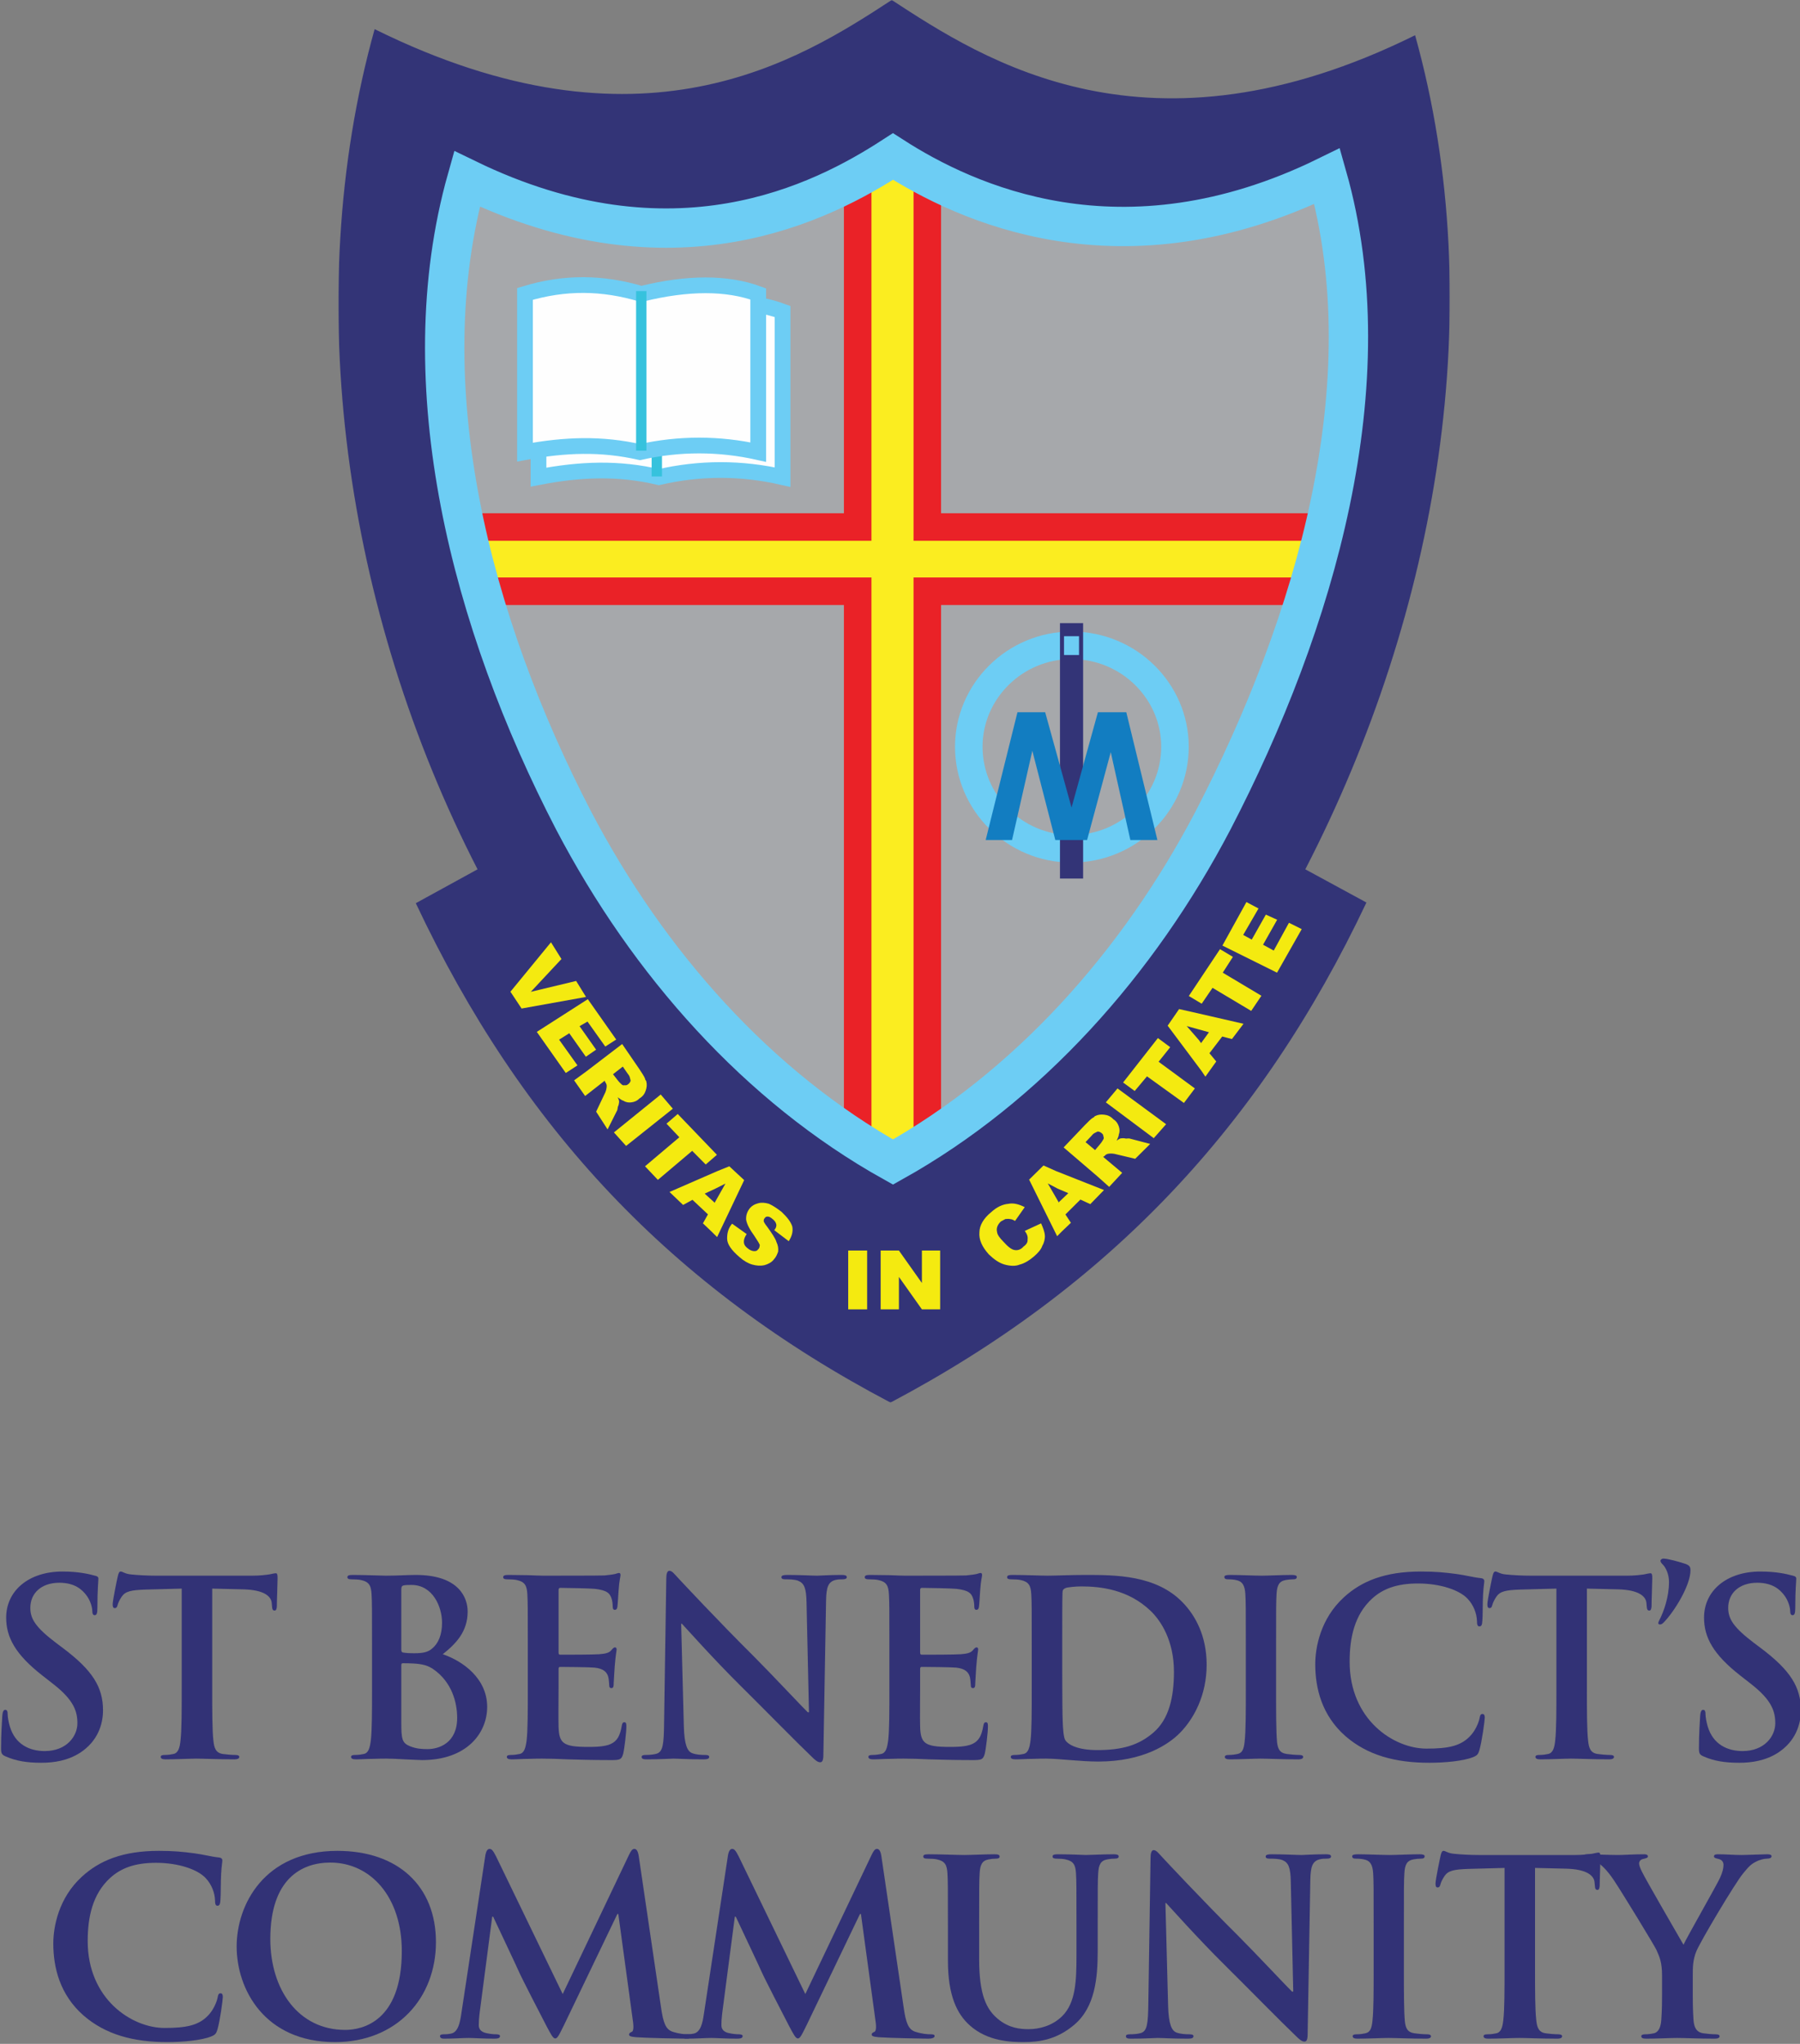 <?xml version="1.0" encoding="UTF-8"?>
<svg width="915px" height="1039px" viewBox="0 0 915 1039" version="1.1" xmlns="http://www.w3.org/2000/svg" xmlns:xlink="http://www.w3.org/1999/xlink">
    <rect x="0" y="0" width="915" height="1039" fill="#808080" stroke="none"/>
    <title>StBeneditcs_Community@2x</title>
    <defs>
        <polygon id="path-1" points="0 0 565 0 565 712.999 0 712.999"></polygon>
        <path d="M281.302,0 C234.371,30.656 154.149,81.977 18.436,14.811 L18.436,14.811 C-19.932,152.244 3.533,311.033 70.755,441.923 L70.755,441.923 L39.365,459.143 C93.269,573.5 169.369,654.445 280.667,713 L280.667,713 C391.331,654.445 468.701,572.809 522.607,458.799 L522.607,458.799 L491.532,441.923 C559.07,311.033 585.705,155.343 547.339,17.91 L547.339,17.91" id="path-3"></path>
        <path d="M281.302,0 C234.371,30.656 154.149,81.977 18.436,14.811 L18.436,14.811 C-19.932,152.244 3.533,311.033 70.755,441.923 L70.755,441.923 L39.365,459.143 C93.269,573.5 169.369,654.445 280.667,713 L280.667,713 C391.331,654.445 468.701,572.809 522.607,458.799 L522.607,458.799 L491.532,441.923 C559.07,311.033 585.705,155.343 547.339,17.91 L547.339,17.91 C411.625,85.076 328.231,30.656 281.302,0 Z" id="path-5"></path>
    </defs>
    <g id="StBeneditcs_Community" stroke="none" stroke-width="1" fill="none" fill-rule="evenodd">
        <g id="Group" transform="translate(172, 0)">
            <g id="Group-3" transform="translate(0, 0)">
                <mask id="mask-2" fill="white">
                    <use xlink:href="#path-1"></use>
                </mask>
                <g id="Clip-2"></g>
                <path d="M491.531,441.922 L522.605,458.8 C468.7,572.81 391.331,654.443 280.667,712.999 C169.369,654.443 93.268,573.5 39.364,459.143 L70.755,441.922 C3.533,311.032 -19.932,152.243 18.436,14.81 C154.149,81.978 234.371,30.656 281.3,-0.001 C328.231,30.656 411.623,85.077 547.339,17.911 C585.705,155.344 559.072,311.032 491.531,441.922" id="Fill-1" fill="#333477" mask="url(#mask-2)"></path>
            </g>
            <g id="Group-10">
                <g id="Group-6">
                    <mask id="mask-4" fill="white">
                        <use xlink:href="#path-3"></use>
                    </mask>
                    <g id="Clip-5"></g>
                    <path d="M282.253,85.422 C247.374,108.154 174.761,146.045 73.927,96.444 C45.387,197.71 76.145,315.165 125.928,411.955 C162.393,482.566 216.299,543.188 282.253,580.044 C347.89,543.188 401.794,482.909 438.26,411.955 C488.36,315.165 522.606,196.678 494.385,95.067 C393.55,144.666 317.134,108.154 282.253,85.422" id="Fill-4" fill="#A6A8AB" mask="url(#mask-4)"></path>
                </g>
                <g id="Group-9">
                    <mask id="mask-6" fill="white">
                        <use xlink:href="#path-5"></use>
                    </mask>
                    <g id="Clip-8"></g>
                    <path d="M282.253,85.422 C247.374,108.154 174.761,146.045 73.927,96.444 C45.387,197.71 76.145,315.165 125.928,411.955 C162.393,482.566 216.299,543.188 282.253,580.044 C347.89,543.188 401.794,482.909 438.26,411.955 C488.36,315.165 522.606,196.678 494.385,95.067 C393.55,144.666 317.134,108.154 282.253,85.422 Z" id="Stroke-7" stroke="#A6A8AB" stroke-width="14.62" mask="url(#mask-6)"></path>
                </g>
            </g>
            <polygon id="Fill-11" fill="#FBED20" points="299.381 580.622 282.071 590.759 263.986 580.094 263.986 300.55 72.637 300.55 64.51 267.904 263.986 267.904 263.986 90.259 282.017 79.786 299.381 89.706 299.381 267.904 501.437 267.904 492.632 300.55 299.381 300.55"></polygon>
            <polygon id="Stroke-13" stroke="#EA2227" stroke-width="14" points="299.381 580.622 282.071 590.759 263.986 580.094 263.986 300.55 72.637 300.55 64.51 267.904 263.986 267.904 263.986 90.259 282.017 79.786 299.381 89.706 299.381 267.904 501.437 267.904 492.632 300.55 299.381 300.55"></polygon>
            <path d="M372.7,431.491 C401.909,431.491 425.278,408.123 425.278,379.602 C425.278,351.421 401.909,328.053 372.7,328.053 C343.834,328.053 320.464,351.421 320.464,379.602 C320.464,408.123 343.834,431.491 372.7,431.491 Z" id="Stroke-15" stroke="#6DCDF4" stroke-width="14"></path>
            <line x1="372.7" y1="316.77" x2="372.7" y2="446.612" id="Stroke-17" stroke="#333477" stroke-width="11.767"></line>
            <polygon id="Fill-19" fill="#127DC1" points="400.535 362.075 416.344 427.024 402.598 427.024 392.633 382.349 380.604 427.024 364.452 427.024 352.768 381.662 342.457 427.024 329.055 427.024 345.208 362.075 359.297 362.075 372.701 410.53 386.102 362.075"></polygon>
            <polygon id="Fill-21" fill="#6DCDF4" points="368.871 332.974 376.5 332.974 376.5 323.415 368.871 323.415"></polygon>
            <path d="M101.741,158.353 C123.39,152.168 142.979,152.168 163.598,158.353 C188.34,152.168 208.961,152.168 225.798,158.353 L225.798,242.547 C204.836,237.735 183.874,237.735 162.912,242.547 C142.636,237.735 123.047,238.422 101.741,242.547 L101.741,158.353 Z" id="Fill-23" fill="#FEFEFE"></path>
            <path d="M101.741,158.353 C123.39,152.168 142.979,152.168 163.598,158.353 C188.34,152.168 208.961,152.168 225.798,158.353 L225.798,242.547 C204.836,237.735 183.874,237.735 162.912,242.547 C142.636,237.735 123.047,238.422 101.741,242.547 L101.741,158.353 Z" id="Stroke-24" stroke="#6DCDF4" stroke-width="8"></path>
            <line x1="161.88" y1="161.102" x2="161.88" y2="242.202" id="Stroke-25" stroke="#36C2DD" stroke-width="5.255"></line>
            <path d="M94.867,149.418 C115.144,143.233 134.387,143.576 153.976,149.418 C177.687,143.576 197.62,143.576 213.429,149.418 L213.429,229.83 C193.496,225.365 173.22,225.365 153.288,229.83 C133.7,225.365 115.144,226.051 94.867,229.83 L94.867,149.418 Z" id="Fill-26" fill="#FEFEFE"></path>
            <path d="M94.867,149.418 C115.144,143.233 134.387,143.576 153.976,149.418 C177.687,143.576 197.62,143.576 213.429,149.418 L213.429,229.83 C193.496,225.365 173.22,225.365 153.288,229.83 C133.7,225.365 115.144,226.051 94.867,229.83 L94.867,149.418 Z" id="Stroke-27" stroke="#6DCDF4" stroke-width="8"></path>
            <line x1="153.976" y1="147.983" x2="153.976" y2="229.083" id="Stroke-28" stroke="#36C2DD" stroke-width="5.255"></line>
            <polygon id="Fill-29" fill="#F4EA10" points="108.08 479.013 113.405 487.52 97.83 504.196 120.871 498.672 125.892 506.8 93.137 512.688 87.469 504.145"></polygon>
            <polygon id="Fill-30" fill="#F4EA10" points="126.809 507.935 141.239 528.456 135.679 532.017 126.648 519.319 122.602 521.659 131.021 533.602 125.805 537.2 117.386 525.257 112.206 528.513 121.544 541.589 115.608 545.458 100.874 524.559"></polygon>
            <path d="M119.838,549.202 L125.924,544.756 L139.908,546.474 L142.004,549.153 C142.302,549.537 142.9,550.303 143.84,551.11 C144.139,551.493 144.78,551.918 145.504,551.661 C146.185,551.745 146.526,551.787 147.294,551.188 C148.059,550.59 148.484,549.95 148.568,549.269 C148.311,548.543 148.353,548.203 148.096,547.479 L155.94,548.441 C155.898,548.782 156.198,549.166 156.497,549.547 C156.969,551.337 156.801,552.702 156.252,554.365 C155.701,556.029 154.85,557.31 152.978,558.465 C151.788,559.703 150.339,560.218 148.932,560.391 C147.527,560.566 146.162,560.398 144.881,559.548 C144.199,559.464 143.261,558.657 141.98,557.807 C142.536,558.912 142.793,559.637 142.709,560.319 C142.625,561.002 142.541,561.684 142.076,562.664 C141.95,563.688 141.866,564.37 141.441,565.011 L136.856,574.144 L131.041,565.119 L135.708,555.306 C136.217,553.983 136.299,553.301 136.383,552.618 C136.509,551.596 136.252,550.872 135.654,550.105 L135.397,549.381 L125.44,557.159 L119.838,549.202 Z M125.924,544.756 L144.265,530.736 L153.072,543.589 C154.229,545.461 155.426,546.992 155.94,548.441 L148.096,547.479 C147.838,546.753 147.537,546.371 146.939,545.605 L144.589,542.201 L139.609,546.089 L139.908,546.474 L125.924,544.756 Z" id="Fill-31" fill="#F4EA10"></path>
            <polygon id="Fill-32" fill="#F4EA10" points="163.87 556.405 170.023 563.616 146.264 582.541 140.075 575.671"></polygon>
            <polygon id="Fill-33" fill="#F4EA10" points="172.506 566.296 192.439 587.051 186.738 591.981 179.864 585.037 162.419 599.791 155.888 592.884 173.335 578.132 166.804 571.225"></polygon>
            <path d="M192.602,595.361 L198.735,592.896 L206.291,599.911 L192.535,628.87 L189.403,625.778 L190.95,611.082 L191.254,611.46 L196.775,601.673 L191.667,604.245 L192.602,595.361 Z M187.875,617.324 L180.013,609.932 L175.246,612.542 L168.339,605.941 L192.602,595.361 L191.667,604.245 L186.218,606.783 L190.95,611.082 L189.403,625.778 L185.32,621.893 L187.875,617.324 Z" id="Fill-34" fill="#F4EA10"></path>
            <path d="M200.16,622.071 L207.554,627.34 C206.726,628.635 206.278,629.625 206.17,630.651 C205.991,632.359 206.565,633.454 208.166,634.661 C209.12,635.452 210.11,635.902 211.134,636.009 C212.159,636.116 212.88,635.846 213.293,635.199 C214.049,634.588 214.119,633.904 214.228,632.878 C213.958,632.159 213.076,630.684 211.584,628.455 C209.172,625.091 207.715,622.519 207.282,620.055 C207.156,617.969 207.715,615.953 209.297,614.046 C210.466,612.788 211.563,612.212 213.344,611.708 C215.124,611.204 216.833,611.383 218.848,611.941 C220.827,612.84 222.769,614.081 225.324,616.078 C228.148,618.793 229.984,621.06 230.757,623.56 C231.19,626.024 230.596,628.379 228.941,630.971 L221.584,625.359 C222.375,624.405 222.825,623.417 222.591,622.356 C222.356,621.294 221.745,620.538 220.792,619.749 C219.838,618.956 219.191,618.541 218.506,618.471 C217.483,618.363 217.103,618.669 216.69,619.317 C216.312,619.621 216.277,619.964 216.205,620.647 C216.169,620.99 216.744,622.087 217.967,623.599 C220.379,626.96 222.178,629.567 222.682,631.349 C223.527,633.165 223.726,634.569 223.546,636.278 C223.061,637.61 222.575,638.94 221.406,640.198 C220.2,641.799 218.384,642.646 216.604,643.148 C214.48,643.617 212.431,643.402 210.417,642.844 C208.401,642.287 206.117,641.01 203.903,639.05 C199.784,635.507 197.679,632.521 197.625,629.751 C197.571,626.981 198.2,624.285 200.16,622.071" id="Fill-35" fill="#F4EA10"></path>
            <polygon id="Fill-36" fill="#F4EA10" points="259.173 665.615 268.794 665.615 268.794 635.718 259.173 635.718"></polygon>
            <polygon id="Fill-37" fill="#F4EA10" points="275.668 635.718 284.946 635.718 296.631 652.213 296.631 635.718 305.91 635.718 305.91 665.615 296.631 665.615 284.946 649.119 284.946 665.615 275.668 665.615"></polygon>
            <path d="M348.934,625.732 L357.223,621.903 C358.088,623.896 358.952,625.891 359.132,627.946 C359.281,629.655 358.777,631.769 357.869,633.228 C357.333,635.001 355.773,636.863 353.526,638.783 C351.279,640.706 348.661,642.314 346.295,642.867 C344.298,643.731 341.532,643.628 338.7,642.841 C335.873,642.053 333.297,640.209 330.661,637.68 C327.221,633.843 325.522,630.196 325.875,626.371 C325.919,622.916 328.017,619.284 331.885,616.184 C334.756,613.521 337.748,612.223 340.485,611.983 C343.196,611.4 346.024,612.189 348.911,613.661 L344.004,620.645 C342.918,620.05 342.202,619.767 341.859,619.798 C340.804,619.544 340.118,619.606 339.091,619.695 C338.436,620.097 337.439,620.529 336.784,620.93 C335.194,622.451 334.315,624.251 334.838,626.276 C334.957,627.645 336.133,629.267 338.025,631.172 C340.319,633.729 342.181,635.292 343.922,635.484 C345.322,635.706 347.004,635.215 348.253,633.725 C349.875,632.549 350.47,631.463 350.35,630.093 C350.574,628.693 350.11,627.354 348.934,625.732" id="Fill-38" fill="#F4EA10"></path>
            <path d="M377.207,609.805 L369.59,617.372 L372.375,621.612 L367.6,626.168 L366.282,611.107 L371.058,606.549 L365.684,604.26 L364.903,595.358 L389.201,604.96 L382.238,612.124 L377.207,609.805 Z M367.6,626.168 L365.383,628.431 L351.139,599.666 L358.443,592.474 L364.903,595.358 L365.684,604.26 L360.62,601.598 L366.312,611.448 L366.282,611.107 L367.6,626.168 Z" id="Fill-39" fill="#F4EA10"></path>
            <path d="M391.821,603.352 L386.207,598.323 L384.977,584.287 L387.164,581.681 C387.477,581.308 388.102,580.565 388.697,579.478 C389.009,579.105 389.29,578.391 388.888,577.735 C388.83,577.051 388.8,576.71 388.055,576.083 C387.309,575.459 386.596,575.177 385.911,575.236 C385.255,575.639 384.914,575.669 384.258,576.071 L383.57,568.197 C383.913,568.167 384.224,567.796 384.538,567.423 C386.19,566.59 387.558,566.469 389.299,566.66 C391.042,566.854 392.472,567.418 393.991,569.012 C395.45,569.918 396.253,571.227 396.717,572.566 C397.177,573.906 397.298,575.275 396.734,576.705 C396.794,577.389 396.199,578.475 395.634,579.907 C396.601,579.132 397.254,578.729 397.94,578.67 C398.624,578.608 399.31,578.549 400.366,578.803 C401.393,578.712 402.077,578.652 402.793,578.934 L412.678,581.518 L405.061,589.083 L394.491,586.56 C393.091,586.338 392.407,586.397 391.721,586.457 C390.696,586.548 390.041,586.948 389.415,587.694 L388.762,588.096 L398.441,596.218 L391.821,603.352 Z M386.207,598.323 L368.678,583.3 L379.419,572.011 C381.012,570.491 382.261,569.003 383.57,568.197 L384.258,576.071 C383.605,576.474 383.292,576.846 382.667,577.59 L379.825,580.6 L384.665,584.66 L384.977,584.287 L386.207,598.323 Z" id="Fill-40" fill="#F4EA10"></path>
            <polygon id="Fill-41" fill="#F4EA10" points="390.13 560.379 396.065 553.305 420.771 571.496 414.492 578.599"></polygon>
            <polygon id="Fill-42" fill="#F4EA10" points="398.906 550.297 416.593 527.706 422.863 532.333 416.957 539.749 435.392 553.314 429.829 560.701 411.051 547.165 404.804 554.611"></polygon>
            <path d="M449.296,526.915 L442.795,535.417 L446.267,539.6 L440.733,547.327 L438.753,544.396 L437.374,528.649 L438.551,530.271 L442.552,524.745 L436.894,523.172 L436.175,514.954 L460.114,520.449 L454.239,528.208 L449.296,526.915 Z M438.753,544.396 L421.561,521.408 L427.378,512.966 L436.175,514.954 L436.894,523.172 L431.237,521.597 L437.374,528.649 L438.753,544.396 Z" id="Fill-43" fill="#F4EA10"></path>
            <polygon id="Fill-44" fill="#F4EA10" points="432.315 506.324 448.169 482.515 454.722 486.424 449.562 494.465 469.215 506.2 464.025 513.898 444.37 502.165 438.866 510.235"></polygon>
            <polygon id="Fill-45" fill="#F4EA10" points="449.389 480.683 461.598 458.571 467.747 461.828 459.955 475.272 464.302 477.654 471.471 464.951 477.218 467.555 470.05 480.254 475.484 483.227 483.218 469.098 489.709 472.324 477.158 494.465"></polygon>
            <path d="M281.936,79.566 C245.788,102.989 170.322,141.911 65.366,90.932 C35.877,195.644 67.585,316.888 119.587,417.122 C157.639,489.8 213.445,552.488 281.936,590.722 C350.427,552.488 406.552,489.8 444.602,417.122 C496.606,316.888 532.435,194.611 502.629,89.555 C397.99,140.877 318.401,102.989 281.936,79.566 Z" id="Stroke-46" stroke="#6DCDF4" stroke-width="20"></path>
        </g>
        <g id="ST-BENEDICT’S-COMMUN" transform="translate(0.534, 792.32)" fill="#323276" fill-rule="nonzero">
            <path d="M20.46,103.788 C27.032,103.788 33.976,102.672 40.176,98.704 C49.104,92.876 51.832,84.32 51.832,77.128 C51.832,65.348 46.5,56.792 31.496,45.508 L28.024,42.904 C17.732,35.092 14.88,30.752 14.88,25.048 C14.88,17.608 20.46,12.276 29.636,12.276 C37.696,12.276 41.292,15.996 43.152,18.352 C45.756,21.576 46.376,25.42 46.376,26.536 C46.376,28.024 46.748,28.768 47.616,28.768 C48.608,28.768 48.98,27.776 48.98,25.048 C48.98,15.376 49.476,11.78 49.476,10.168 C49.476,9.3 48.856,8.928 47.74,8.68 C44.516,7.812 39.308,6.572 31.248,6.572 C14.012,6.572 2.604,16.368 2.604,30.008 C2.604,40.052 7.316,48.732 20.956,59.396 L26.66,63.86 C36.952,71.92 38.812,77.624 38.812,83.7 C38.812,90.272 33.356,97.836 22.196,97.836 C14.508,97.836 7.192,94.488 4.464,85.312 C3.844,83.204 3.348,80.6 3.348,78.988 C3.348,77.996 3.224,76.88 2.108,76.88 C1.116,76.88 0.744,78.244 0.62,80.104 C0.496,82.088 0,89.528 0,96.348 C0,99.076 0.372,99.696 2.356,100.564 C7.688,102.92 13.268,103.788 20.46,103.788 Z" id="Path"></path>
            <path d="M91.836,66.092 C91.836,77.5 91.836,87.296 91.216,92.504 C90.844,96.1 90.1,98.828 87.62,99.324 C86.504,99.572 85.016,99.82 83.156,99.82 C81.668,99.82 81.172,100.192 81.172,100.812 C81.172,101.68 82.04,102.052 83.652,102.052 C88.612,102.052 96.424,101.68 99.276,101.68 C102.748,101.68 110.56,102.052 118.744,102.052 C120.108,102.052 121.1,101.68 121.1,100.812 C121.1,100.192 120.48,99.82 119.116,99.82 C117.256,99.82 114.528,99.572 112.792,99.324 C109.072,98.828 108.328,96.1 107.956,92.628 C107.336,87.296 107.336,77.5 107.336,66.092 L107.336,15.252 L122.96,15.624 C133.996,15.872 137.344,19.344 137.592,22.568 L137.716,23.932 C137.84,25.792 138.088,26.412 139.08,26.412 C139.824,26.412 140.072,25.668 140.196,24.428 C140.196,21.204 140.568,12.648 140.568,10.044 C140.568,8.184 140.444,7.44 139.576,7.44 C139.08,7.44 138.088,7.688 136.228,8.06 C134.368,8.308 131.64,8.68 127.672,8.68 L78.568,8.68 C74.476,8.68 69.764,8.432 66.168,8.06 C63.068,7.812 61.828,6.572 60.836,6.572 C60.092,6.572 59.72,7.316 59.348,8.928 C59.1,9.92 56.744,21.204 56.744,23.188 C56.744,24.552 56.992,25.172 57.86,25.172 C58.604,25.172 58.976,24.676 59.224,23.684 C59.472,22.692 60.092,21.204 61.332,19.344 C63.192,16.616 66.168,15.996 73.36,15.748 L91.836,15.252 L91.836,66.092 Z" id="Path"></path>
            <path d="M188.584,66.092 C188.584,77.5 188.584,87.296 187.964,92.504 C187.468,96.1 186.848,98.828 184.368,99.324 C183.252,99.572 181.764,99.82 179.904,99.82 C178.416,99.82 177.92,100.192 177.92,100.812 C177.92,101.68 178.788,102.052 180.4,102.052 C182.88,102.052 186.104,101.804 188.956,101.804 C191.932,101.68 194.66,101.68 196.024,101.68 C197.884,101.68 201.604,101.804 205.324,102.052 C208.92,102.176 212.516,102.424 214.004,102.424 C236.82,102.424 247.112,88.66 247.112,75.392 C247.112,60.884 234.712,52.08 224.544,48.608 C231.364,43.152 237.192,37.076 237.192,26.908 C237.192,20.336 233.224,8.308 210.78,8.308 C206.564,8.308 201.728,8.68 195.652,8.68 C193.172,8.68 185.36,8.308 178.788,8.308 C176.928,8.308 176.06,8.556 176.06,9.424 C176.06,10.292 176.804,10.54 178.168,10.54 C179.904,10.54 182.012,10.664 183.004,10.912 C187.096,11.78 188.088,13.764 188.336,17.98 C188.584,21.948 188.584,25.42 188.584,44.268 L188.584,66.092 Z M203.464,15.748 C203.464,14.384 203.712,13.888 204.58,13.64 C205.82,13.392 206.936,13.392 208.672,13.392 C219.336,13.392 224.172,24.304 224.172,32.612 C224.172,38.688 222.312,43.152 219.088,45.756 C216.98,47.616 214.252,48.112 210.16,48.112 C207.308,48.112 205.448,47.988 204.332,47.74 C203.836,47.616 203.464,47.368 203.464,46.376 L203.464,15.748 Z M231.86,80.972 C231.86,93.868 222.436,96.844 216.856,96.844 C214.004,96.844 211.152,96.72 207.804,95.356 C203.836,93.744 203.464,91.636 203.464,83.452 L203.464,54.064 C203.464,53.444 203.712,53.196 204.208,53.196 C206.068,53.196 207.308,53.196 209.54,53.32 C214.376,53.568 217.228,54.436 219.832,56.296 C229.256,62.868 231.86,73.284 231.86,80.972 Z" id="Shape"></path>
            <path d="M267.772,66.092 C267.772,77.5 267.772,87.296 267.152,92.504 C266.656,96.1 266.036,98.828 263.556,99.324 C262.44,99.572 260.952,99.82 259.092,99.82 C257.604,99.82 257.108,100.192 257.108,100.812 C257.108,101.68 257.976,102.052 259.588,102.052 C262.068,102.052 265.292,101.804 268.144,101.804 C271.12,101.68 273.848,101.68 275.212,101.68 C278.932,101.68 282.776,101.804 288.108,102.052 C293.44,102.176 300.26,102.424 309.56,102.424 C314.272,102.424 315.388,102.424 316.256,99.2 C316.876,96.72 317.868,88.288 317.868,85.436 C317.868,84.196 317.868,83.204 316.876,83.204 C316.008,83.204 315.76,83.7 315.512,85.064 C314.644,90.148 313.156,92.752 309.932,94.24 C306.708,95.728 301.5,95.728 298.276,95.728 C285.628,95.728 283.644,93.868 283.396,85.312 C283.272,81.716 283.396,70.308 283.396,66.092 L283.396,56.296 C283.396,55.552 283.52,55.056 284.14,55.056 C287.116,55.056 299.392,55.18 301.748,55.428 C306.336,55.924 308.072,57.784 308.692,60.264 C309.064,61.876 309.064,63.488 309.188,64.728 C309.188,65.348 309.436,65.844 310.304,65.844 C311.42,65.844 311.42,64.48 311.42,63.488 C311.42,62.62 311.792,57.66 311.916,55.18 C312.412,48.856 312.908,46.872 312.908,46.128 C312.908,45.384 312.536,45.136 312.04,45.136 C311.42,45.136 310.924,45.756 310.056,46.748 C308.94,47.988 307.08,48.36 304.104,48.608 C301.252,48.856 286.992,48.856 284.264,48.856 C283.52,48.856 283.396,48.36 283.396,47.492 L283.396,16.12 C283.396,15.252 283.644,14.88 284.264,14.88 C286.744,14.88 299.764,15.128 301.872,15.376 C308.072,16.12 309.312,17.608 310.18,19.84 C310.8,21.328 310.924,23.436 310.924,24.304 C310.924,25.42 311.172,26.04 312.04,26.04 C312.908,26.04 313.156,25.296 313.28,24.676 C313.528,23.188 313.776,17.732 313.9,16.492 C314.272,10.788 314.892,9.3 314.892,8.432 C314.892,7.812 314.768,7.316 314.148,7.316 C313.528,7.316 312.784,7.688 312.164,7.812 C311.172,8.06 309.188,8.308 306.832,8.556 C304.476,8.68 279.8,8.68 275.832,8.68 C274.096,8.68 271.244,8.556 268.02,8.432 C264.92,8.432 261.324,8.308 257.976,8.308 C256.116,8.308 255.248,8.556 255.248,9.424 C255.248,10.292 255.992,10.54 257.356,10.54 C259.092,10.54 261.2,10.664 262.192,10.912 C266.284,11.78 267.276,13.764 267.524,17.98 C267.772,21.948 267.772,25.42 267.772,44.268 L267.772,66.092 Z" id="Path"></path>
            <path d="M345.72,33.108 L346.092,33.108 C348.324,35.464 362.088,50.964 375.604,64.356 C388.5,77.128 404.372,93.372 412.184,100.812 C413.548,102.176 415.036,103.54 416.4,103.54 C417.516,103.54 418.012,102.424 418.012,99.696 L419.376,21.452 C419.5,14.508 420.492,11.904 423.964,10.912 C425.452,10.54 426.444,10.54 427.684,10.54 C429.172,10.54 429.916,10.168 429.916,9.424 C429.916,8.432 428.676,8.308 427.064,8.308 C420.988,8.308 416.276,8.68 414.912,8.68 C412.308,8.68 406.356,8.308 399.908,8.308 C398.048,8.308 396.684,8.432 396.684,9.424 C396.684,10.168 397.18,10.54 398.668,10.54 C400.404,10.54 403.38,10.54 405.24,11.284 C408.216,12.524 409.332,14.88 409.456,22.444 L410.696,78.12 L410.076,78.12 C407.968,76.136 391.228,58.28 382.796,49.848 C364.692,31.868 345.844,11.656 344.356,10.044 C342.248,7.812 341.132,6.2 339.768,6.2 C338.528,6.2 338.156,7.936 338.156,10.416 L337.04,83.824 C336.916,94.612 336.42,98.208 333.196,99.2 C331.46,99.696 329.228,99.82 327.616,99.82 C326.376,99.82 325.632,100.068 325.632,100.812 C325.632,101.928 326.748,102.052 328.36,102.052 C334.808,102.052 340.636,101.68 341.752,101.68 C344.108,101.68 349.068,102.052 357.128,102.052 C358.864,102.052 359.98,101.804 359.98,100.812 C359.98,100.068 359.236,99.82 357.872,99.82 C355.888,99.82 353.532,99.696 351.424,98.952 C348.944,98.084 347.332,94.86 347.084,85.188 L345.72,33.108 Z" id="Path"></path>
            <path d="M451.568,66.092 C451.568,77.5 451.568,87.296 450.948,92.504 C450.452,96.1 449.832,98.828 447.352,99.324 C446.236,99.572 444.748,99.82 442.888,99.82 C441.4,99.82 440.904,100.192 440.904,100.812 C440.904,101.68 441.772,102.052 443.384,102.052 C445.864,102.052 449.088,101.804 451.94,101.804 C454.916,101.68 457.644,101.68 459.008,101.68 C462.728,101.68 466.572,101.804 471.904,102.052 C477.236,102.176 484.056,102.424 493.356,102.424 C498.068,102.424 499.184,102.424 500.052,99.2 C500.672,96.72 501.664,88.288 501.664,85.436 C501.664,84.196 501.664,83.204 500.672,83.204 C499.804,83.204 499.556,83.7 499.308,85.064 C498.44,90.148 496.952,92.752 493.728,94.24 C490.504,95.728 485.296,95.728 482.072,95.728 C469.424,95.728 467.44,93.868 467.192,85.312 C467.068,81.716 467.192,70.308 467.192,66.092 L467.192,56.296 C467.192,55.552 467.316,55.056 467.936,55.056 C470.912,55.056 483.188,55.18 485.544,55.428 C490.132,55.924 491.868,57.784 492.488,60.264 C492.86,61.876 492.86,63.488 492.984,64.728 C492.984,65.348 493.232,65.844 494.1,65.844 C495.216,65.844 495.216,64.48 495.216,63.488 C495.216,62.62 495.588,57.66 495.712,55.18 C496.208,48.856 496.704,46.872 496.704,46.128 C496.704,45.384 496.332,45.136 495.836,45.136 C495.216,45.136 494.72,45.756 493.852,46.748 C492.736,47.988 490.876,48.36 487.9,48.608 C485.048,48.856 470.788,48.856 468.06,48.856 C467.316,48.856 467.192,48.36 467.192,47.492 L467.192,16.12 C467.192,15.252 467.44,14.88 468.06,14.88 C470.54,14.88 483.56,15.128 485.668,15.376 C491.868,16.12 493.108,17.608 493.976,19.84 C494.596,21.328 494.72,23.436 494.72,24.304 C494.72,25.42 494.968,26.04 495.836,26.04 C496.704,26.04 496.952,25.296 497.076,24.676 C497.324,23.188 497.572,17.732 497.696,16.492 C498.068,10.788 498.688,9.3 498.688,8.432 C498.688,7.812 498.564,7.316 497.944,7.316 C497.324,7.316 496.58,7.688 495.96,7.812 C494.968,8.06 492.984,8.308 490.628,8.556 C488.272,8.68 463.596,8.68 459.628,8.68 C457.892,8.68 455.04,8.556 451.816,8.432 C448.716,8.432 445.12,8.308 441.772,8.308 C439.912,8.308 439.044,8.556 439.044,9.424 C439.044,10.292 439.788,10.54 441.152,10.54 C442.888,10.54 444.996,10.664 445.988,10.912 C450.08,11.78 451.072,13.764 451.32,17.98 C451.568,21.948 451.568,25.42 451.568,44.268 L451.568,66.092 Z" id="Path"></path>
            <path d="M523.936,66.092 C523.936,77.5 523.936,87.296 523.316,92.504 C522.82,96.1 522.2,98.828 519.72,99.324 C518.604,99.572 517.116,99.82 515.256,99.82 C513.768,99.82 513.272,100.192 513.272,100.812 C513.272,101.68 514.14,102.052 515.752,102.052 C518.232,102.052 521.456,101.804 524.308,101.804 C527.284,101.68 530.012,101.68 531.376,101.68 C534.476,101.68 538.816,102.052 543.528,102.424 C548.24,102.796 553.324,103.168 557.788,103.168 C580.728,103.168 593.624,94.364 599.328,88.536 C606.272,81.468 612.844,69.564 612.844,53.94 C612.844,39.184 607.016,28.892 600.816,22.444 C587.3,8.308 566.592,8.308 551.092,8.308 C543.652,8.308 535.84,8.68 531.996,8.68 C528.524,8.68 520.712,8.308 514.14,8.308 C512.28,8.308 511.412,8.556 511.412,9.424 C511.412,10.292 512.156,10.54 513.52,10.54 C515.256,10.54 517.364,10.664 518.356,10.912 C522.448,11.78 523.44,13.764 523.688,17.98 C523.936,21.948 523.936,25.42 523.936,44.268 L523.936,66.092 Z M539.436,42.284 C539.436,32.488 539.436,21.7 539.56,17.484 C539.56,16.12 539.932,15.5 541.048,15.004 C542.04,14.508 546.628,14.136 549.108,14.136 C558.78,14.136 572.916,15.624 584.324,26.536 C589.656,31.62 596.228,41.788 596.228,57.536 C596.228,70.308 593.748,81.592 585.812,88.412 C578.372,94.86 569.94,97.34 557.292,97.34 C547.496,97.34 542.66,94.736 541.048,92.38 C540.056,91.016 539.808,86.056 539.684,82.956 C539.56,80.6 539.436,71.052 539.436,57.908 L539.436,42.284 Z" id="Shape"></path>
            <path d="M632.76,66.092 C632.76,78.12 632.76,87.916 632.14,93.124 C631.768,96.72 631.024,98.828 628.544,99.324 C627.428,99.572 625.94,99.82 624.08,99.82 C622.592,99.82 622.096,100.192 622.096,100.812 C622.096,101.68 622.964,102.052 624.576,102.052 C629.536,102.052 637.348,101.68 640.2,101.68 C643.548,101.68 651.36,102.052 659.544,102.052 C660.908,102.052 661.9,101.68 661.9,100.812 C661.9,100.192 661.28,99.82 659.916,99.82 C658.056,99.82 655.328,99.572 653.592,99.324 C649.872,98.828 649.004,96.596 648.632,93.248 C648.136,87.916 648.136,78.12 648.136,66.092 L648.136,44.268 C648.136,25.42 648.136,21.948 648.384,17.98 C648.632,13.64 649.624,11.532 652.972,10.912 C654.46,10.664 655.452,10.54 656.692,10.54 C657.932,10.54 658.676,10.292 658.676,9.3 C658.676,8.556 657.684,8.308 656.072,8.308 C651.36,8.308 644.044,8.68 640.944,8.68 C637.348,8.68 629.536,8.308 624.824,8.308 C622.84,8.308 621.848,8.556 621.848,9.3 C621.848,10.292 622.592,10.54 623.832,10.54 C625.32,10.54 626.932,10.664 628.296,11.036 C631.024,11.656 632.264,13.764 632.512,17.98 C632.76,21.948 632.76,25.42 632.76,44.268 L632.76,66.092 Z" id="Path"></path>
            <path d="M725.96,103.788 C733.896,103.788 743.32,102.92 748.28,100.936 C750.388,100.068 750.884,99.448 751.504,97.34 C752.744,93.124 754.232,82.336 754.232,80.848 C754.232,79.856 753.984,78.988 753.116,78.988 C752.124,78.988 751.876,79.484 751.504,81.468 C751.008,83.7 749.396,87.296 747.288,89.652 C742.328,95.356 735.632,96.596 724.596,96.596 C707.98,96.596 685.536,81.964 685.536,52.452 C685.536,40.424 687.892,28.644 696.944,20.336 C702.4,15.376 709.468,12.648 720.256,12.648 C731.664,12.648 741.336,15.996 745.428,20.336 C748.528,23.56 750.14,27.9 750.264,31.744 C750.264,33.48 750.512,34.472 751.504,34.472 C752.62,34.472 752.868,33.48 752.992,31.62 C753.24,29.14 753.116,22.32 753.364,18.228 C753.612,13.888 753.984,12.4 753.984,11.408 C753.984,10.664 753.488,10.044 752.124,9.92 C748.404,9.548 744.436,8.432 739.724,7.812 C734.02,7.068 729.432,6.572 721.744,6.572 C703.268,6.572 691.488,11.532 682.56,19.716 C670.656,30.628 668.052,45.26 668.052,53.692 C668.052,65.72 671.276,79.608 683.428,90.272 C694.712,100.068 708.972,103.788 725.96,103.788 Z" id="Path"></path>
            <path d="M790.64,66.092 C790.64,77.5 790.64,87.296 790.02,92.504 C789.648,96.1 788.904,98.828 786.424,99.324 C785.308,99.572 783.82,99.82 781.96,99.82 C780.472,99.82 779.976,100.192 779.976,100.812 C779.976,101.68 780.844,102.052 782.456,102.052 C787.416,102.052 795.228,101.68 798.08,101.68 C801.552,101.68 809.364,102.052 817.548,102.052 C818.912,102.052 819.904,101.68 819.904,100.812 C819.904,100.192 819.284,99.82 817.92,99.82 C816.06,99.82 813.332,99.572 811.596,99.324 C807.876,98.828 807.132,96.1 806.76,92.628 C806.14,87.296 806.14,77.5 806.14,66.092 L806.14,15.252 L821.764,15.624 C832.8,15.872 836.148,19.344 836.396,22.568 L836.52,23.932 C836.644,25.792 836.892,26.412 837.884,26.412 C838.628,26.412 838.876,25.668 839,24.428 C839,21.204 839.372,12.648 839.372,10.044 C839.372,8.184 839.248,7.44 838.38,7.44 C837.884,7.44 836.892,7.688 835.032,8.06 C833.172,8.308 830.444,8.68 826.476,8.68 L777.372,8.68 C773.28,8.68 768.568,8.432 764.972,8.06 C761.872,7.812 760.632,6.572 759.64,6.572 C758.896,6.572 758.524,7.316 758.152,8.928 C757.904,9.92 755.548,21.204 755.548,23.188 C755.548,24.552 755.796,25.172 756.664,25.172 C757.408,25.172 757.78,24.676 758.028,23.684 C758.276,22.692 758.896,21.204 760.136,19.344 C761.996,16.616 764.972,15.996 772.164,15.748 L790.64,15.252 L790.64,66.092 Z" id="Path"></path>
            <path d="M847.88,11.78 C847.88,19.468 845.276,26.784 843.044,31.124 C842.548,32.116 842.424,32.488 842.424,32.736 C842.424,33.232 842.796,33.48 843.168,33.48 C843.912,33.48 844.408,33.232 845.152,32.488 C850.732,26.784 858.792,13.516 858.792,5.952 C858.792,4.092 858.296,3.224 855.196,2.356 C852.84,1.612 847.384,0 844.904,0 C844.284,0 843.54,0.62 843.54,0.992 C843.54,1.612 843.664,1.984 844.904,3.224 C846.02,4.34 847.88,7.688 847.88,11.78 Z" id="Path"></path>
            <path d="M883.544,103.788 C890.116,103.788 897.06,102.672 903.26,98.704 C912.188,92.876 914.916,84.32 914.916,77.128 C914.916,65.348 909.584,56.792 894.58,45.508 L891.108,42.904 C880.816,35.092 877.964,30.752 877.964,25.048 C877.964,17.608 883.544,12.276 892.72,12.276 C900.78,12.276 904.376,15.996 906.236,18.352 C908.84,21.576 909.46,25.42 909.46,26.536 C909.46,28.024 909.832,28.768 910.7,28.768 C911.692,28.768 912.064,27.776 912.064,25.048 C912.064,15.376 912.56,11.78 912.56,10.168 C912.56,9.3 911.94,8.928 910.824,8.68 C907.6,7.812 902.392,6.572 894.332,6.572 C877.096,6.572 865.688,16.368 865.688,30.008 C865.688,40.052 870.4,48.732 884.04,59.396 L889.744,63.86 C900.036,71.92 901.896,77.624 901.896,83.7 C901.896,90.272 896.44,97.836 885.28,97.836 C877.592,97.836 870.276,94.488 867.548,85.312 C866.928,83.204 866.432,80.6 866.432,78.988 C866.432,77.996 866.308,76.88 865.192,76.88 C864.2,76.88 863.828,78.244 863.704,80.104 C863.58,82.088 863.084,89.528 863.084,96.348 C863.084,99.076 863.456,99.696 865.44,100.564 C870.772,102.92 876.352,103.788 883.544,103.788 Z" id="Path"></path>
            <path d="M84.472,245.788 C92.408,245.788 101.832,244.92 106.792,242.936 C108.9,242.068 109.396,241.448 110.016,239.34 C111.256,235.124 112.744,224.336 112.744,222.848 C112.744,221.856 112.496,220.988 111.628,220.988 C110.636,220.988 110.388,221.484 110.016,223.468 C109.52,225.7 107.908,229.296 105.8,231.652 C100.84,237.356 94.144,238.596 83.108,238.596 C66.492,238.596 44.048,223.964 44.048,194.452 C44.048,182.424 46.404,170.644 55.456,162.336 C60.912,157.376 67.98,154.648 78.768,154.648 C90.176,154.648 99.848,157.996 103.94,162.336 C107.04,165.56 108.652,169.9 108.776,173.744 C108.776,175.48 109.024,176.472 110.016,176.472 C111.132,176.472 111.38,175.48 111.504,173.62 C111.752,171.14 111.628,164.32 111.876,160.228 C112.124,155.888 112.496,154.4 112.496,153.408 C112.496,152.664 112,152.044 110.636,151.92 C106.916,151.548 102.948,150.432 98.236,149.812 C92.532,149.068 87.944,148.572 80.256,148.572 C61.78,148.572 50,153.532 41.072,161.716 C29.168,172.628 26.564,187.26 26.564,195.692 C26.564,207.72 29.788,221.608 41.94,232.272 C53.224,242.068 67.484,245.788 84.472,245.788 Z" id="Path"></path>
            <path d="M169.736,245.788 C201.232,245.788 221.072,223.344 221.072,194.948 C221.072,166.552 201.852,148.572 170.976,148.572 C133.776,148.572 119.764,175.976 119.764,197.18 C119.764,219.128 134.148,245.788 169.736,245.788 Z M174.944,239.588 C151.136,239.588 136.876,219.128 136.876,193.336 C136.876,162.46 153.12,154.524 167.38,154.524 C187.716,154.524 203.712,171.76 203.712,199.536 C203.712,235.372 183.624,239.588 174.944,239.588 Z" id="Shape"></path>
            <path d="M233.92,231.652 C233.3,235.868 232.308,240.704 228.836,241.448 C226.976,241.82 226.108,241.82 225.116,241.82 C223.876,241.82 223.132,242.068 223.132,242.688 C223.132,243.804 224.124,244.052 225.364,244.052 C229.332,244.052 235.284,243.68 237.64,243.68 C239.872,243.68 245.452,244.052 250.66,244.052 C252.52,244.052 253.636,243.804 253.636,242.688 C253.636,242.068 252.768,241.82 251.776,241.82 C250.536,241.82 248.8,241.696 246.568,241.2 C244.46,240.704 242.848,239.588 242.848,237.232 C242.848,235.248 242.972,233.636 243.22,231.404 L249.668,182.052 L250.164,182.052 C254.504,191.352 261.944,206.976 263.06,209.58 C264.548,213.052 274.344,232.024 277.32,237.728 C279.304,241.448 280.544,243.928 281.66,243.928 C282.776,243.928 283.396,242.812 286.248,236.984 L313.28,180.688 L313.776,180.688 L321.216,235.248 C321.712,238.72 321.34,240.332 320.596,240.58 C319.728,240.952 319.232,241.324 319.232,241.944 C319.232,242.688 319.976,243.06 322.828,243.308 C327.788,243.68 344.9,244.052 348,244.052 C349.736,244.052 351.224,243.68 351.224,242.688 C351.224,241.944 350.356,241.82 349.24,241.82 C347.628,241.82 345.148,241.696 341.552,240.58 C337.832,239.464 336.592,235.868 335.476,228.056 L324.192,151.424 C323.82,148.82 323.076,147.58 321.96,147.58 C320.844,147.58 320.224,148.572 319.232,150.556 L285.504,221.36 L251.652,151.424 C250.04,148.2 249.296,147.58 248.304,147.58 C247.312,147.58 246.568,148.696 246.196,150.804 L233.92,231.652 Z" id="Path"></path>
            <path d="M357.252,231.652 C356.632,235.868 355.64,240.704 352.168,241.448 C350.308,241.82 349.44,241.82 348.448,241.82 C347.208,241.82 346.464,242.068 346.464,242.688 C346.464,243.804 347.456,244.052 348.696,244.052 C352.664,244.052 358.616,243.68 360.972,243.68 C363.204,243.68 368.784,244.052 373.992,244.052 C375.852,244.052 376.968,243.804 376.968,242.688 C376.968,242.068 376.1,241.82 375.108,241.82 C373.868,241.82 372.132,241.696 369.9,241.2 C367.792,240.704 366.18,239.588 366.18,237.232 C366.18,235.248 366.304,233.636 366.552,231.404 L373,182.052 L373.496,182.052 C377.836,191.352 385.276,206.976 386.392,209.58 C387.88,213.052 397.676,232.024 400.652,237.728 C402.636,241.448 403.876,243.928 404.992,243.928 C406.108,243.928 406.728,242.812 409.58,236.984 L436.612,180.688 L437.108,180.688 L444.548,235.248 C445.044,238.72 444.672,240.332 443.928,240.58 C443.06,240.952 442.564,241.324 442.564,241.944 C442.564,242.688 443.308,243.06 446.16,243.308 C451.12,243.68 468.232,244.052 471.332,244.052 C473.068,244.052 474.556,243.68 474.556,242.688 C474.556,241.944 473.688,241.82 472.572,241.82 C470.96,241.82 468.48,241.696 464.884,240.58 C461.164,239.464 459.924,235.868 458.808,228.056 L447.524,151.424 C447.152,148.82 446.408,147.58 445.292,147.58 C444.176,147.58 443.556,148.572 442.564,150.556 L408.836,221.36 L374.984,151.424 C373.372,148.2 372.628,147.58 371.636,147.58 C370.644,147.58 369.9,148.696 369.528,150.804 L357.252,231.652 Z" id="Path"></path>
            <path d="M481.328,204.372 C481.328,222.352 486.04,231.528 492.364,237.232 C501.416,245.416 513.32,245.788 519.892,245.788 C527.952,245.788 536.88,244.424 545.684,236.86 C556.1,227.932 557.464,213.3 557.464,199.536 L557.464,186.268 C557.464,167.42 557.464,163.948 557.712,159.98 C557.96,155.64 558.952,153.532 562.3,152.912 C563.788,152.664 564.532,152.54 565.896,152.54 C567.384,152.54 568.128,152.292 568.128,151.424 C568.128,150.556 567.26,150.308 565.524,150.308 C560.688,150.308 552.876,150.68 551.388,150.68 C551.264,150.68 543.452,150.308 537.128,150.308 C535.392,150.308 534.524,150.556 534.524,151.424 C534.524,152.292 535.268,152.54 536.632,152.54 C537.996,152.54 540.104,152.664 541.096,152.912 C545.188,153.78 546.18,155.764 546.428,159.98 C546.676,163.948 546.676,167.42 546.676,186.268 L546.676,201.768 C546.676,214.54 546.304,225.7 539.484,232.52 C534.524,237.48 527.828,239.216 522.372,239.216 C518.156,239.216 512.452,238.72 506.872,234.132 C500.796,229.172 497.2,221.608 497.2,203.628 L497.2,186.268 C497.2,167.42 497.2,163.948 497.448,159.98 C497.696,155.64 498.688,153.532 502.036,152.912 C503.524,152.664 504.268,152.54 505.632,152.54 C506.872,152.54 507.616,152.292 507.616,151.424 C507.616,150.556 506.748,150.308 504.888,150.308 C500.424,150.308 492.612,150.68 489.636,150.68 C485.916,150.68 478.104,150.308 471.532,150.308 C469.672,150.308 468.804,150.556 468.804,151.424 C468.804,152.292 469.548,152.54 470.912,152.54 C472.648,152.54 474.756,152.664 475.748,152.912 C479.84,153.78 480.832,155.764 481.08,159.98 C481.328,163.948 481.328,167.42 481.328,186.268 L481.328,204.372 Z" id="Path"></path>
            <path d="M591.888,175.108 L592.26,175.108 C594.492,177.464 608.256,192.964 621.772,206.356 C634.668,219.128 650.54,235.372 658.352,242.812 C659.716,244.176 661.204,245.54 662.568,245.54 C663.684,245.54 664.18,244.424 664.18,241.696 L665.544,163.452 C665.668,156.508 666.66,153.904 670.132,152.912 C671.62,152.54 672.612,152.54 673.852,152.54 C675.34,152.54 676.084,152.168 676.084,151.424 C676.084,150.432 674.844,150.308 673.232,150.308 C667.156,150.308 662.444,150.68 661.08,150.68 C658.476,150.68 652.524,150.308 646.076,150.308 C644.216,150.308 642.852,150.432 642.852,151.424 C642.852,152.168 643.348,152.54 644.836,152.54 C646.572,152.54 649.548,152.54 651.408,153.284 C654.384,154.524 655.5,156.88 655.624,164.444 L656.864,220.12 L656.244,220.12 C654.136,218.136 637.396,200.28 628.964,191.848 C610.86,173.868 592.012,153.656 590.524,152.044 C588.416,149.812 587.3,148.2 585.936,148.2 C584.696,148.2 584.324,149.936 584.324,152.416 L583.208,225.824 C583.084,236.612 582.588,240.208 579.364,241.2 C577.628,241.696 575.396,241.82 573.784,241.82 C572.544,241.82 571.8,242.068 571.8,242.812 C571.8,243.928 572.916,244.052 574.528,244.052 C580.976,244.052 586.804,243.68 587.92,243.68 C590.276,243.68 595.236,244.052 603.296,244.052 C605.032,244.052 606.148,243.804 606.148,242.812 C606.148,242.068 605.404,241.82 604.04,241.82 C602.056,241.82 599.7,241.696 597.592,240.952 C595.112,240.084 593.5,236.86 593.252,227.188 L591.888,175.108 Z" id="Path"></path>
            <path d="M697.736,208.092 C697.736,220.12 697.736,229.916 697.116,235.124 C696.744,238.72 696,240.828 693.52,241.324 C692.404,241.572 690.916,241.82 689.056,241.82 C687.568,241.82 687.072,242.192 687.072,242.812 C687.072,243.68 687.94,244.052 689.552,244.052 C694.512,244.052 702.324,243.68 705.176,243.68 C708.524,243.68 716.336,244.052 724.52,244.052 C725.884,244.052 726.876,243.68 726.876,242.812 C726.876,242.192 726.256,241.82 724.892,241.82 C723.032,241.82 720.304,241.572 718.568,241.324 C714.848,240.828 713.98,238.596 713.608,235.248 C713.112,229.916 713.112,220.12 713.112,208.092 L713.112,186.268 C713.112,167.42 713.112,163.948 713.36,159.98 C713.608,155.64 714.6,153.532 717.948,152.912 C719.436,152.664 720.428,152.54 721.668,152.54 C722.908,152.54 723.652,152.292 723.652,151.3 C723.652,150.556 722.66,150.308 721.048,150.308 C716.336,150.308 709.02,150.68 705.92,150.68 C702.324,150.68 694.512,150.308 689.8,150.308 C687.816,150.308 686.824,150.556 686.824,151.3 C686.824,152.292 687.568,152.54 688.808,152.54 C690.296,152.54 691.908,152.664 693.272,153.036 C696,153.656 697.24,155.764 697.488,159.98 C697.736,163.948 697.736,167.42 697.736,186.268 L697.736,208.092 Z" id="Path"></path>
            <path d="M764.276,208.092 C764.276,219.5 764.276,229.296 763.656,234.504 C763.284,238.1 762.54,240.828 760.06,241.324 C758.944,241.572 757.456,241.82 755.596,241.82 C754.108,241.82 753.612,242.192 753.612,242.812 C753.612,243.68 754.48,244.052 756.092,244.052 C761.052,244.052 768.864,243.68 771.716,243.68 C775.188,243.68 783,244.052 791.184,244.052 C792.548,244.052 793.54,243.68 793.54,242.812 C793.54,242.192 792.92,241.82 791.556,241.82 C789.696,241.82 786.968,241.572 785.232,241.324 C781.512,240.828 780.768,238.1 780.396,234.628 C779.776,229.296 779.776,219.5 779.776,208.092 L779.776,157.252 L795.4,157.624 C806.436,157.872 809.784,161.344 810.032,164.568 L810.156,165.932 C810.28,167.792 810.528,168.412 811.52,168.412 C812.264,168.412 812.512,167.668 812.636,166.428 C812.636,163.204 813.008,154.648 813.008,152.044 C813.008,150.184 812.884,149.44 812.016,149.44 C811.52,149.44 810.528,149.688 808.668,150.06 C806.808,150.308 804.08,150.68 800.112,150.68 L751.008,150.68 C746.916,150.68 742.204,150.432 738.608,150.06 C735.508,149.812 734.268,148.572 733.276,148.572 C732.532,148.572 732.16,149.316 731.788,150.928 C731.54,151.92 729.184,163.204 729.184,165.188 C729.184,166.552 729.432,167.172 730.3,167.172 C731.044,167.172 731.416,166.676 731.664,165.684 C731.912,164.692 732.532,163.204 733.772,161.344 C735.632,158.616 738.608,157.996 745.8,157.748 L764.276,157.252 L764.276,208.092 Z" id="Path"></path>
            <path d="M844.332,222.104 C844.332,224.088 844.332,229.296 843.96,234.504 C843.712,238.1 842.596,240.828 840.116,241.324 C839,241.572 837.512,241.82 835.776,241.82 C834.412,241.82 833.792,242.192 833.792,242.812 C833.792,243.804 834.784,244.052 836.52,244.052 C841.108,244.052 848.92,243.68 852.02,243.68 C855.368,243.68 863.18,244.052 870.992,244.052 C872.604,244.052 873.596,243.68 873.596,242.812 C873.596,242.192 872.976,241.82 871.612,241.82 C869.876,241.82 867.148,241.572 865.412,241.324 C861.692,240.828 860.576,238.1 860.328,234.504 C859.956,229.296 859.956,224.088 859.956,222.104 L859.956,211.936 C859.956,207.844 859.956,204 861.816,199.536 C864.048,194.204 881.408,165.064 885.5,160.104 C888.228,156.756 889.592,155.268 892.196,154.028 C894.056,153.036 896.412,152.54 897.652,152.54 C899.016,152.54 900.008,152.168 900.008,151.3 C900.008,150.556 899.14,150.308 897.776,150.308 C895.42,150.308 887.236,150.68 884.508,150.68 C880.912,150.68 876.944,150.308 872.852,150.308 C871.364,150.308 870.744,150.556 870.744,151.424 C870.744,152.168 871.86,152.416 872.976,152.664 C875.084,153.16 875.58,154.524 875.58,155.764 C875.58,157.376 875.084,159.484 873.844,162.212 C872.108,166.056 856.484,193.336 855.244,196.312 C853.26,192.84 835.9,162.956 834.164,159.236 C833.296,157.5 832.676,156.012 832.676,155.02 C832.676,154.028 833.296,153.036 834.412,152.788 C836.272,152.292 837.14,152.168 837.14,151.424 C837.14,150.68 836.52,150.308 835.28,150.308 C829.7,150.308 824.616,150.68 822.012,150.68 C817.92,150.68 808.62,150.308 806.388,150.308 C804.9,150.308 804.032,150.68 804.032,151.424 C804.032,152.292 804.9,152.54 805.892,152.54 C807.38,152.54 809.488,153.284 811.1,154.152 C813.456,155.516 816.556,158.616 819.656,163.204 C823.996,169.652 840.612,196.932 841.48,198.916 C843.092,202.512 844.332,205.24 844.332,211.936 L844.332,222.104 Z" id="Path"></path>
        </g>
    </g>
</svg>